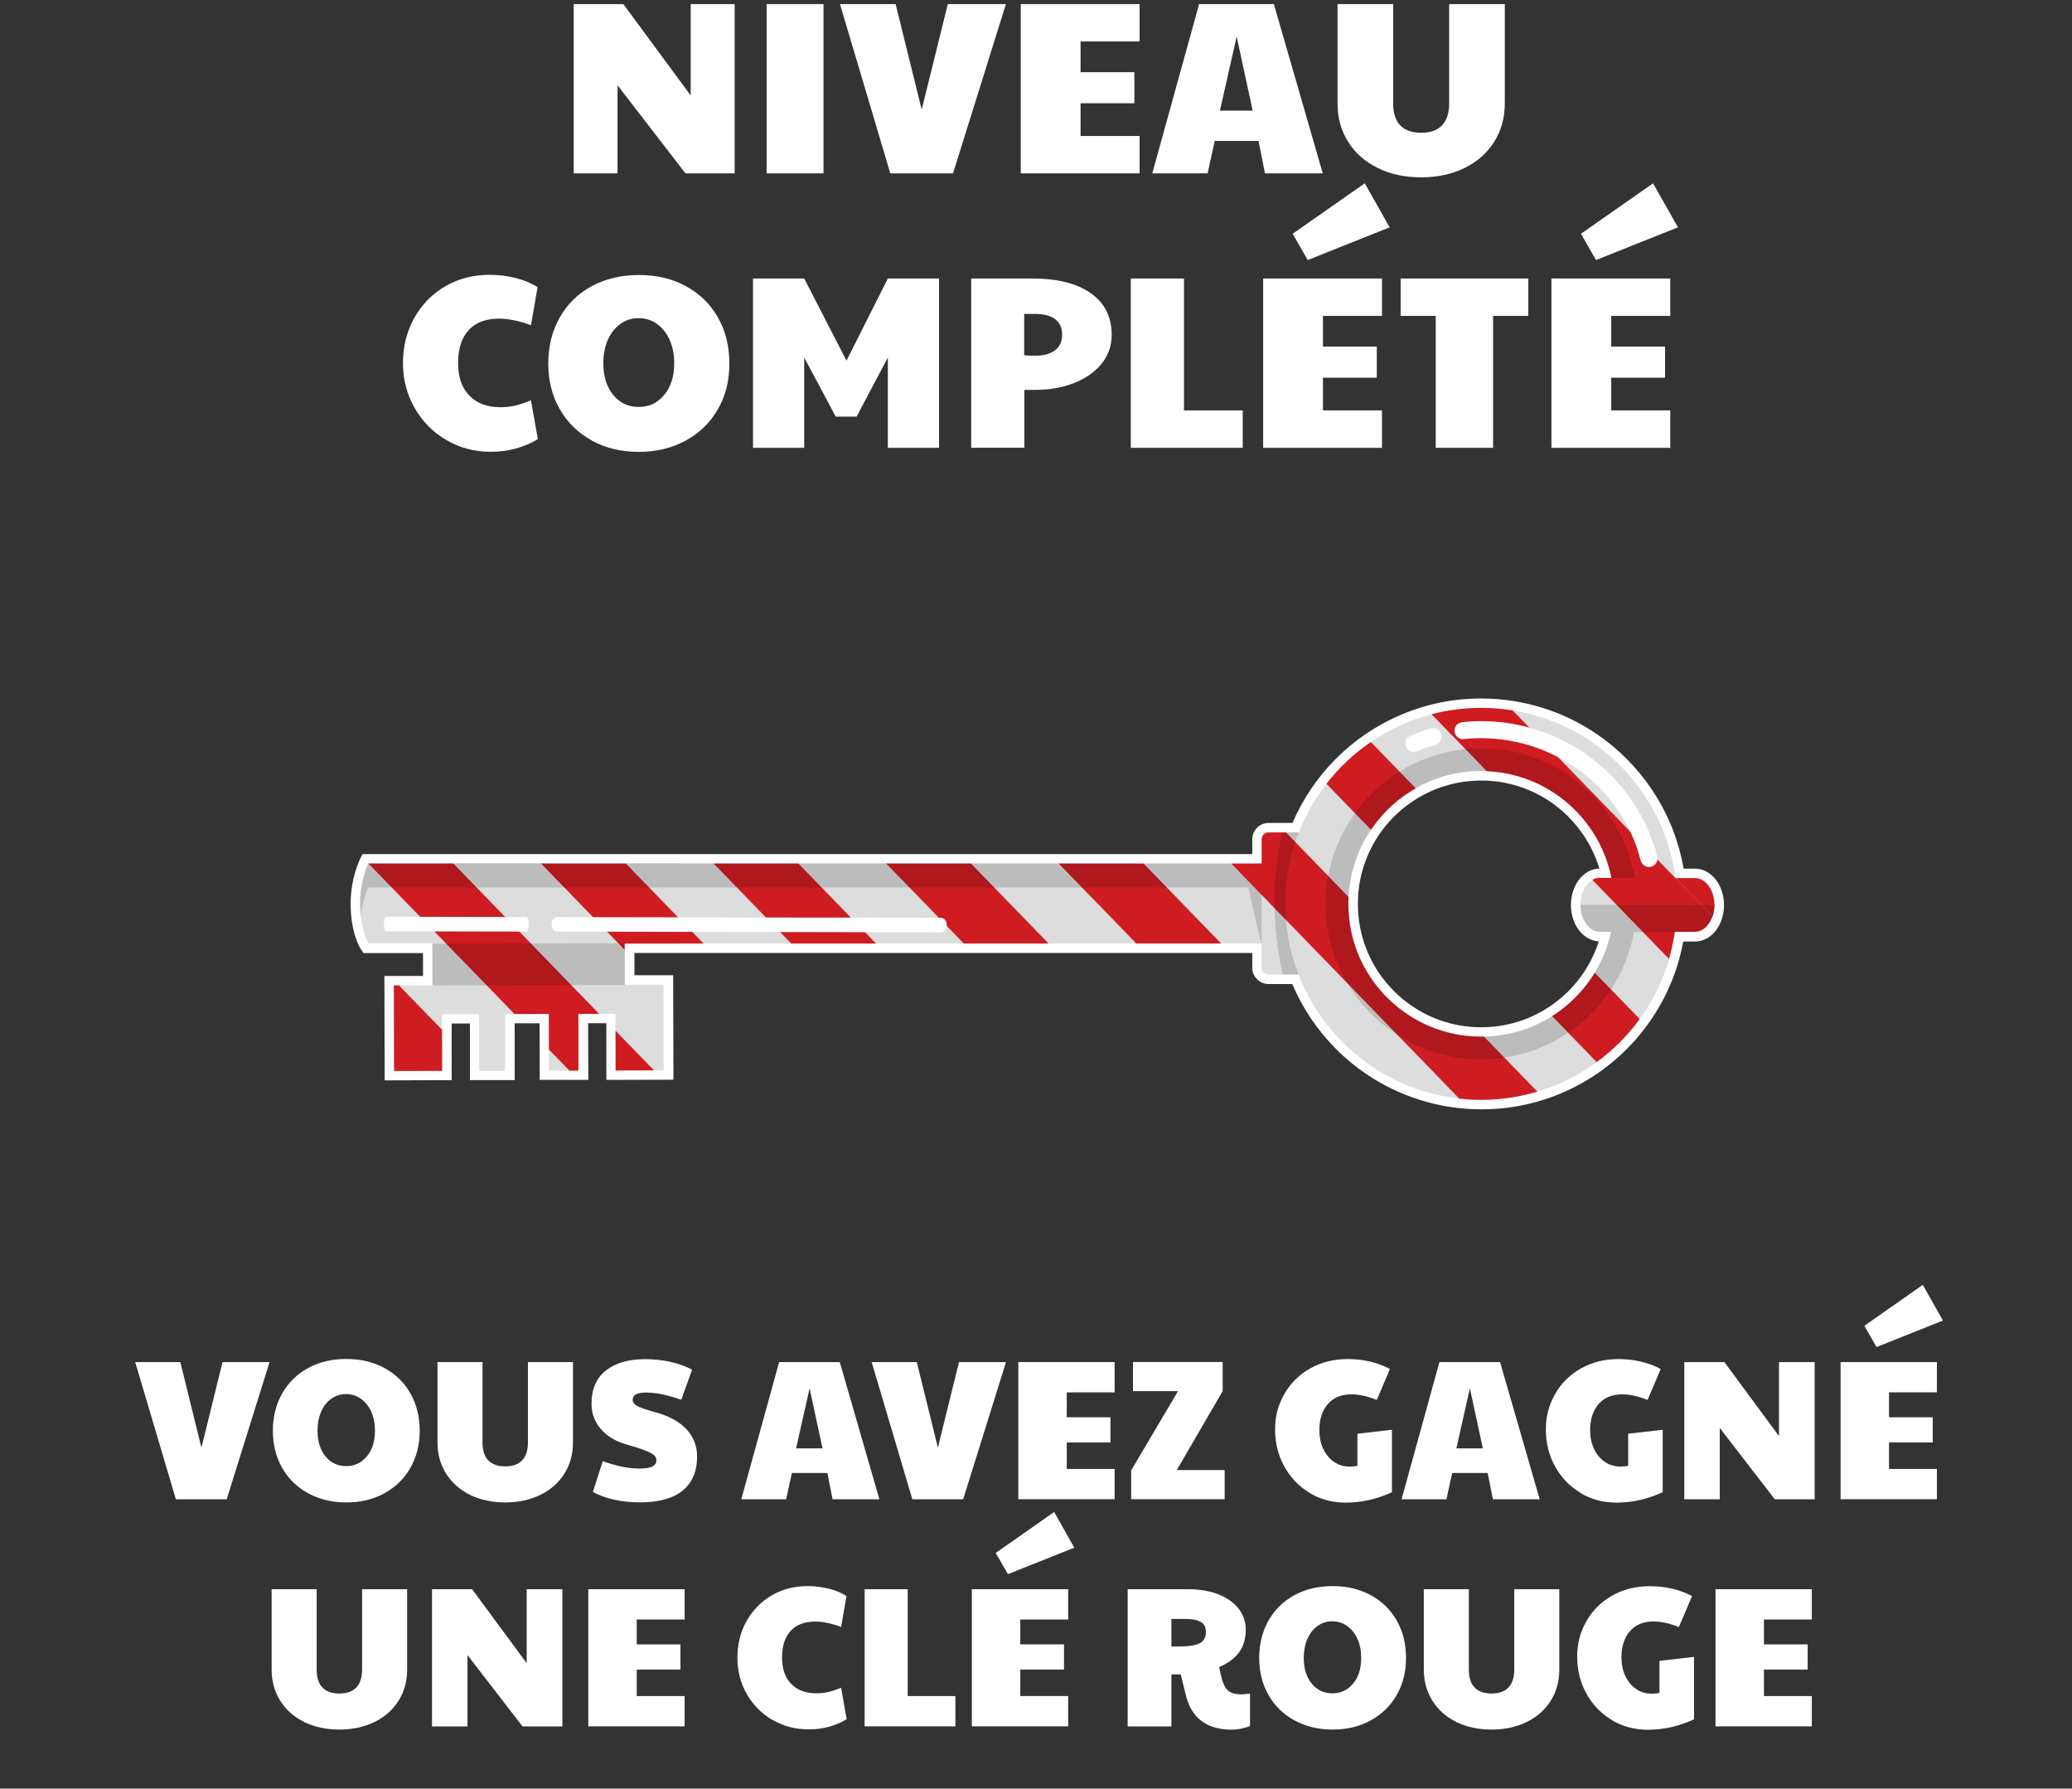 <?xml version="1.0" encoding="UTF-8"?>
<svg id="Layer_10" data-name="Layer 10" xmlns="http://www.w3.org/2000/svg" viewBox="0 0 219 189">
  <rect x="0" y="0" width="219" height="189" fill="#333333" stroke="none"/>
  <defs>
    <style>
      .cls-1 {
        isolation: isolate;
        opacity: .15;
      }

      .cls-2 {
        fill: #ce1c21;
      }

      .cls-3 {
        fill: #ddd;
      }

      .cls-4 {
        fill: #fff;
      }
    </style>
  </defs>
  <g>
    <path class="cls-4" d="M40.62,103.13h4.09v-2.42h-6.29l-.3-.45c-.11-.16-1.05-1.69-1.06-4.77,0-2.66.94-4.6.98-4.68l.28-.56h94.04v-1.57c0-.46.18-.89.51-1.22s.76-.5,1.22-.5h2.52c.54-1.27,1.21-2.48,1.98-3.62,2.37-3.49,5.68-6.21,9.56-7.84,2.68-1.13,5.53-1.7,8.45-1.69,2.2,0,4.37.34,6.45.99,2.02.63,3.93,1.55,5.68,2.74,1.14.77,2.21,1.65,3.18,2.63,2,2,3.57,4.33,4.67,6.93.63,1.5,1.09,3.08,1.37,4.69h1.2c.7,0,1.38.3,1.92.84.73.73,1.15,1.83,1.15,3.02,0,.97-.29,1.89-.8,2.6-.58.79-1.41,1.24-2.28,1.24h-1.23c-.16.86-.37,1.7-.62,2.52-.63,2.02-1.55,3.93-2.74,5.68-2.37,3.49-5.68,6.21-9.56,7.84-2.68,1.13-5.53,1.7-8.45,1.69-2.2,0-4.37-.34-6.45-.99-2.01-.63-3.93-1.55-5.68-2.74-1.14-.77-2.21-1.65-3.18-2.63-1.99-1.99-3.55-4.3-4.64-6.88h-2.51c-.46,0-.89-.18-1.22-.51s-.51-.76-.5-1.22v-1.55h-65.3v2.35h4.09s.03,11.04.03,11.04l-7.09.02v-5.99h-1.93l.02,5.99h-5.13l-.02-5.98h-2.63v6s-4.73,0-4.73,0v-5.98h-1.93v5.99s-7.08.02-7.08.02l-.03-11.05v.02ZM165.77,86.3c-1.19-1.19-2.58-2.13-4.12-2.79-1.6-.68-3.31-1.03-5.07-1.03-1.33,0-2.63.19-3.88.58-1.21.37-2.35.92-3.41,1.63-2.11,1.42-3.75,3.4-4.74,5.73-.68,1.6-1.03,3.31-1.03,5.07,0,1.32.19,2.63.58,3.88.37,1.21.92,2.35,1.63,3.41.47.7,1.01,1.35,1.61,1.95,1.19,1.19,2.58,2.13,4.12,2.79,1.6.68,3.31,1.03,5.07,1.03,1.32,0,2.63-.19,3.88-.58,1.21-.37,2.35-.92,3.41-1.63,2.11-1.42,3.75-3.4,4.74-5.73.16-.37.3-.75.42-1.14-.66-.04-1.29-.33-1.79-.83-.73-.73-1.15-1.83-1.15-3.02,0-.97.29-1.89.8-2.6.56-.77,1.36-1.22,2.2-1.24,0-.04-.02-.07-.03-.11-.37-1.21-.92-2.35-1.63-3.41-.47-.7-1.01-1.35-1.61-1.95h0Z"/>
    <path class="cls-3" d="M45.7,99.71v4.41h-4.08s.02,9.05.02,9.05h5.08v-6s3.91,0,3.91,0l.02,5.98h2.73v-6s4.63,0,4.63,0l.02,5.98h3.12l-.02-6h3.92v5.98h5.09l-.02-9.06h-4.09v-4.35s67.31,0,67.31,0v2.55c0,.4.32.72.72.72h3.19c.07.19.15.38.22.56,1.57,3.72,4.18,6.88,7.48,9.12,1.65,1.12,3.47,2.01,5.42,2.62s4.02.94,6.15.94c2.85,0,5.58-.57,8.06-1.61,3.72-1.57,6.88-4.18,9.12-7.48,1.12-1.65,2.01-3.47,2.62-5.42.33-1.04.57-2.12.73-3.22h2.09c1.14,0,2.08-1.27,2.08-2.84s-.92-2.85-2.07-2.85h-2.06c-.24-1.86-.73-3.64-1.43-5.31-1.57-3.72-4.18-6.88-7.48-9.12-1.65-1.12-3.47-2.01-5.42-2.62s-4.02-.94-6.15-.94c-2.85,0-5.58.57-8.06,1.61-3.72,1.57-6.88,4.18-9.12,7.48-.86,1.26-1.57,2.62-2.14,4.06h-3.19c-.4,0-.72.32-.72.71v2.57H38.95s-.88,1.78-.88,4.23c0,2.87.9,4.22.9,4.22h6.75l-.02.03ZM142.52,95.48c0-1.95.4-3.78,1.11-5.46,1.07-2.51,2.86-4.66,5.1-6.17,1.12-.75,2.36-1.35,3.67-1.76,1.32-.41,2.72-.63,4.18-.62,1.95,0,3.78.4,5.46,1.11,2.51,1.07,4.66,2.86,6.17,5.1.76,1.12,1.35,2.36,1.76,3.67.14.46.26.93.36,1.41h-1.2c-1.14,0-2.08,1.27-2.08,2.84s.92,2.85,2.07,2.85h1.17c-.19.88-.46,1.72-.8,2.53-1.07,2.51-2.86,4.66-5.1,6.17-1.12.76-2.36,1.35-3.67,1.76-1.32.41-2.72.63-4.18.62-1.95,0-3.78-.4-5.46-1.11-2.51-1.07-4.66-2.86-6.17-5.1-.75-1.12-1.35-2.36-1.76-3.67-.41-1.32-.63-2.71-.62-4.18h-.01Z"/>
    <polygon class="cls-2" points="120.87 91.25 129.07 99.7 120.11 99.7 111.9 91.25 120.87 91.25"/>
    <polygon class="cls-2" points="102.63 91.25 110.83 99.7 101.87 99.7 93.67 91.25 102.63 91.25"/>
    <polygon class="cls-2" points="84.39 91.25 92.59 99.7 83.63 99.7 75.43 91.25 84.39 91.25"/>
    <polygon class="cls-2" points="66.02 100.36 57.19 91.25 66.15 91.25 74.36 99.7 66.02 99.71 66.02 100.36"/>
    <polygon class="cls-2" points="47.92 91.25 63.32 107.13 61.13 107.14 61.14 113.12 60.18 113.13 58.02 110.9 58.01 107.14 54.38 107.15 38.95 91.25 47.92 91.25"/>
    <path class="cls-1" d="M38.94,93.78h93l1.4,6.1v-8.63l-94.41-.04s-.88,1.78-.88,4.23c0,.5.03.95.07,1.36.21-1.8.81-3.02.81-3.02h.01Z"/>
    <g>
      <path class="cls-2" d="M179.14,92.79c1.15,0,2.07,1.28,2.07,2.85,0,.43-.07.83-.2,1.2l-3.93-4.05h2.06,0Z"/>
      <polygon class="cls-2" points="41.65 113.17 41.65 112.83 41.98 113.17 41.65 113.17"/>
      <path class="cls-2" d="M133.35,91.25v-2.57c0-.4.33-.72.72-.72h1.85l6.61,6.82c0,.23-.02.47-.02.7,0,1.46.22,2.86.62,4.18.41,1.32,1,2.55,1.76,3.67,1.51,2.24,3.66,4.03,6.17,5.1,1.68.71,3.51,1.11,5.46,1.11h.33l5.64,5.81c-1.9.57-3.91.87-5.98.87-.77,0-1.52-.05-2.27-.13l-24.1-24.84h3.21Z"/>
      <path class="cls-2" d="M169.12,92.77h1.2c-.09-.48-.21-.95-.36-1.41-.41-1.32-1-2.55-1.76-3.67-1.51-2.24-3.66-4.03-6.17-5.1-1.51-.64-3.15-1.02-4.88-1.1l-5.84-6.02c1.69-.44,3.46-.67,5.27-.67,1.12,0,2.23.1,3.3.27l17.18,17.7h0l3.93,4.05c-.33.97-1.05,1.64-1.88,1.64h-2.09c-.14.97-.35,1.93-.62,2.86l-8.1-8.35c.25-.14.52-.22.8-.22l.02.02Z"/>
      <path class="cls-2" d="M148.73,83.86c-1.51,1.01-2.8,2.31-3.82,3.82l-4.71-4.86c1.32-1.7,2.9-3.19,4.69-4.41l4.75,4.89c-.31.18-.61.36-.9.56h0Z"/>
      <path class="cls-2" d="M164.38,107.16c1.69-1.13,3.12-2.63,4.18-4.37l4.75,4.89c-1.27,1.74-2.81,3.28-4.55,4.55l-4.71-4.86c.11-.07.23-.14.34-.22h0Z"/>
      <polygon class="cls-2" points="42.17 104.13 46.72 108.81 46.73 113.16 41.98 113.17 41.65 112.83 41.63 104.13 42.17 104.13"/>
      <polygon class="cls-2" points="65.06 108.92 69.12 113.1 65.07 113.12 65.06 108.92"/>
    </g>
    <path class="cls-4" d="M40.8,98.41c-.13,0-.23-.32-.23-.72v-.1c0-.4.11-.72.23-.72l14.85.03c.13,0,.23.32.23.72v.1c0,.4-.11.72-.23.72,0,0-14.85-.03-14.85-.03Z"/>
    <path class="cls-4" d="M58.93,98.45c-.35,0-.63-.32-.63-.72v-.1c0-.4.28-.72.63-.72l40.5.07c.35,0,.63.32.63.72v.1c0,.4-.28.72-.63.72l-40.5-.08h0Z"/>
    <g>
      <path class="cls-4" d="M151.23,76.97c-.77.23-1.51.51-2.25.83-.45.19-.55.85-.32,1.23.27.46.78.51,1.23.32.54-.23,1.2-.46,1.8-.64.47-.14.77-.61.64-1.1-.12-.46-.63-.78-1.1-.64h0Z"/>
      <path class="cls-4" d="M175.16,90.49c-.91-3.46-2.78-6.61-5.39-9.06-2.62-2.46-5.94-4.16-9.46-4.86-1.86-.37-3.78-.46-5.67-.27-.49.05-.9.36-.91.89,0,.45.4.96.89.91,3.61-.38,7.23.35,10.37,2.07,2.99,1.64,5.41,4.09,7.01,7.1.64,1.2,1.07,2.34,1.42,3.68.12.47.63.76,1.1.64.47-.13.76-.62.64-1.1h0Z"/>
    </g>
    <path class="cls-1" d="M135.54,87.97h1.73c-.17.45-.33.9-.48,1.35-.61,1.95-.94,4.02-.94,6.15,0,2.64.49,5.18,1.39,7.51h-1.65c-.56-2.38-.87-4.91-.88-7.54,0-2.61.28-5.12.82-7.47h0Z"/>
    <path class="cls-1" d="M141.43,89.09c.62-1.46,1.45-2.82,2.47-4.05,1.01-1.22,2.19-2.29,3.5-3.17,1.33-.89,2.78-1.59,4.3-2.06,1.58-.49,3.22-.73,4.89-.73,2.22,0,4.37.44,6.39,1.3,1.46.62,2.82,1.45,4.05,2.47,1.22,1.01,2.29,2.19,3.17,3.5.89,1.33,1.59,2.78,2.06,4.3.22.7.38,1.41.5,2.13h-2.43c-.1-.49-.21-.96-.36-1.43-.41-1.32-1-2.55-1.76-3.67-1.51-2.24-3.66-4.03-6.17-5.1-1.68-.71-3.51-1.11-5.46-1.11-1.46,0-2.86.22-4.18.62-1.32.41-2.55,1-3.67,1.76-2.24,1.51-4.03,3.66-5.1,6.17-.71,1.68-1.11,3.51-1.11,5.46,0,1.46.22,2.86.62,4.18.41,1.32,1,2.55,1.76,3.67,1.51,2.24,3.66,4.03,6.17,5.1,1.68.71,3.51,1.11,5.46,1.11,1.46,0,2.86-.22,4.18-.62,1.32-.41,2.55-1,3.67-1.76,2.24-1.51,4.03-3.66,5.1-6.17.34-.81.61-1.65.8-2.53h-1.17c-1.14,0-2.07-1.28-2.07-2.85l14.17.03c0,1.57-.93,2.84-2.08,2.84h-6.42c-.21,1.17-.55,2.33-1.03,3.45-.62,1.46-1.45,2.82-2.47,4.05-1.01,1.22-2.19,2.29-3.5,3.17-1.33.89-2.78,1.59-4.3,2.06-1.58.49-3.22.73-4.89.73-2.22,0-4.37-.44-6.39-1.3-1.46-.62-2.82-1.45-4.05-2.47-1.22-1.01-2.29-2.19-3.17-3.5-.89-1.33-1.59-2.78-2.06-4.3-.49-1.58-.73-3.22-.73-4.89,0-2.22.44-4.37,1.3-6.39h0Z"/>
    <rect class="cls-1" x="45.71" y="99.7" width="20.32" height="4.4" transform="translate(-.25 .14) rotate(-.14)"/>
  </g>
  <g>
    <path class="cls-4" d="M14.3,143.93h4.76l2.23,9.04,2.23-9.04h4.97l-4.53,14.5h-5.37l-4.3-14.5h.01Z"/>
    <path class="cls-4" d="M32.56,157.79c-1.17-.65-2.09-1.54-2.74-2.69-.65-1.14-.98-2.45-.98-3.91s.33-2.79.98-3.94c.65-1.15,1.57-2.05,2.74-2.69,1.17-.64,2.52-.96,4.04-.96s2.86.32,4.04.96c1.17.64,2.09,1.53,2.74,2.68s.98,2.46.98,3.95-.33,2.76-.98,3.91c-.65,1.15-1.57,2.04-2.75,2.69-1.18.65-2.52.97-4.02.97s-2.86-.32-4.04-.97h-.01ZM38.78,153.89c.57-.69.85-1.59.85-2.72,0-.75-.13-1.41-.39-1.99s-.62-1.04-1.09-1.37c-.46-.33-.99-.5-1.58-.5s-1.1.17-1.56.5-.82.79-1.07,1.37-.38,1.25-.38,1.99c0,1.12.28,2.03.84,2.72s1.29,1.03,2.19,1.03,1.61-.34,2.18-1.03h.01Z"/>
    <path class="cls-4" d="M49.69,157.96c-1.09-.53-1.93-1.28-2.54-2.24-.6-.96-.91-2.06-.91-3.3v-8.49h4.76v8.49c0,.84.2,1.47.61,1.9.41.42,1,.63,1.79.63s1.38-.21,1.79-.64.61-1.06.61-1.89v-8.49h4.76v8.49c0,1.24-.3,2.34-.91,3.3-.6.96-1.45,1.71-2.54,2.24s-2.33.8-3.72.8-2.63-.27-3.72-.8h.02Z"/>
    <path class="cls-4" d="M62.66,157.67l1.05-3.27c1.45.52,2.74.78,3.88.78.62,0,1.07-.07,1.36-.22s.43-.37.43-.66c0-.2-.08-.37-.23-.52-.16-.15-.46-.31-.93-.5s-1.16-.41-2.09-.67c-1.14-.34-2.02-.89-2.66-1.65s-.95-1.65-.95-2.64c0-1.54.51-2.71,1.53-3.51,1.02-.79,2.39-1.19,4.12-1.19.9,0,1.78.09,2.66.28.87.19,1.64.47,2.32.83l-1.14,3.18c-.79-.27-1.47-.46-2.05-.58s-1.15-.18-1.7-.18c-.93,0-1.39.25-1.39.76,0,.25.15.47.45.64.3.18.92.4,1.87.66,1.47.39,2.59.99,3.35,1.8s1.14,1.77,1.14,2.9c0,1.56-.51,2.76-1.52,3.59s-2.51,1.25-4.49,1.25-3.65-.37-5.02-1.1v.02Z"/>
    <path class="cls-4" d="M82.35,143.93h6.41l4.19,14.5h-4.95l-.55-2.78h-3.75l-.61,2.78h-4.74l4-14.5ZM86.94,153.05l-1.37-6.34-1.43,6.34h2.8Z"/>
    <path class="cls-4" d="M92.14,143.93h4.76l2.23,9.04,2.23-9.04h4.97l-4.53,14.5h-5.37l-4.3-14.5h0Z"/>
    <path class="cls-4" d="M107.63,143.93h10.18v3.2h-5.06v2.63h4.62v2.66h-4.62v2.8h5.06v3.2h-10.18v-14.5h0Z"/>
    <path class="cls-4" d="M119.56,155.37l4.95-8.37h-4.76v-3.08h9.48v3.08l-4.85,8.34h5.06v3.08h-9.88v-3.06h0Z"/>
    <path class="cls-4" d="M138.42,157.74c-1.14-.68-2.03-1.61-2.68-2.79s-.97-2.48-.97-3.9.33-2.61.98-3.75,1.56-2.04,2.73-2.7,2.49-.99,3.98-.99c.81,0,1.6.09,2.37.27s1.46.44,2.08.78l-1.39,3.27c-.96-.39-1.85-.59-2.68-.59-1.08,0-1.92.35-2.51,1.04s-.88,1.6-.88,2.73c0,.73.13,1.39.4,1.97s.64,1.04,1.13,1.38c.49.34,1.04.51,1.65.51.34,0,.62-.03.84-.08v-3.39l3.65-.42v6.6c-1.59.73-3.21,1.1-4.87,1.1-1.42,0-2.7-.34-3.83-1.02v-.02Z"/>
    <path class="cls-4" d="M152.14,143.93h6.41l4.19,14.5h-4.95l-.55-2.78h-3.75l-.61,2.78h-4.74l4-14.5ZM156.73,153.05l-1.37-6.34-1.43,6.34h2.8,0Z"/>
    <path class="cls-4" d="M167.04,157.74c-1.14-.68-2.03-1.61-2.68-2.79s-.97-2.48-.97-3.9.33-2.61.98-3.75,1.56-2.04,2.73-2.7,2.49-.99,3.98-.99c.81,0,1.61.09,2.37.27s1.46.44,2.08.78l-1.39,3.27c-.96-.39-1.85-.59-2.68-.59-1.08,0-1.92.35-2.51,1.04s-.88,1.6-.88,2.73c0,.73.13,1.39.4,1.97.27.58.64,1.04,1.13,1.38s1.04.51,1.65.51c.34,0,.62-.03.84-.08v-3.39l3.65-.42v6.6c-1.59.73-3.21,1.1-4.87,1.1-1.42,0-2.7-.34-3.83-1.02v-.02Z"/>
    <path class="cls-4" d="M178.02,143.93h4.24l5.77,7.82v-7.82h3.77v14.5h-4.21l-5.82-7.54v7.54h-3.75v-14.5Z"/>
    <path class="cls-4" d="M194.54,143.93h10.18v3.2h-5.06v2.63h4.62v2.66h-4.62v2.8h5.06v3.2h-10.18v-14.5h0ZM197.06,140.09l6.17-4.32,2.13,3.77-7.02,2.8-1.29-2.25h0Z"/>
    <path class="cls-4" d="M32.16,181.96c-1.09-.53-1.93-1.28-2.54-2.24-.6-.96-.91-2.06-.91-3.3v-8.49h4.76v8.49c0,.84.2,1.48.61,1.9s1,.63,1.79.63,1.38-.21,1.79-.64.61-1.06.61-1.89v-8.49h4.76v8.49c0,1.24-.3,2.34-.91,3.3-.6.96-1.45,1.71-2.54,2.24s-2.33.8-3.72.8-2.63-.27-3.72-.8h.02Z"/>
    <path class="cls-4" d="M45.66,167.93h4.24l5.77,7.82v-7.82h3.77v14.5h-4.21l-5.82-7.54v7.54h-3.75s0-14.5,0-14.5Z"/>
    <path class="cls-4" d="M62.18,167.93h10.18v3.2h-5.06v2.63h4.62v2.66h-4.62v2.8h5.06v3.2h-10.18v-14.5h0Z"/>
    <path class="cls-4" d="M81.66,181.76c-1.14-.67-2.05-1.58-2.72-2.74s-1-2.44-1-3.85.32-2.73.97-3.88c.65-1.15,1.53-2.05,2.66-2.71s2.39-.98,3.79-.98c.76,0,1.5.09,2.23.27.73.18,1.36.44,1.88.78l-.57,3.27c-1.01-.38-1.92-.57-2.74-.57-1.12,0-1.99.33-2.59.98s-.91,1.59-.91,2.81.32,2.13.96,2.79c.64.67,1.53,1,2.67,1,.43,0,.84-.04,1.22-.13.38-.08.84-.24,1.39-.46l.59,3.33c-1.22.72-2.56,1.07-4,1.07s-2.68-.33-3.83-1v.02Z"/>
    <path class="cls-4" d="M91.39,167.93h4.55v11.29h5.04v3.2h-9.59v-14.5h0Z"/>
    <path class="cls-4" d="M102.72,167.93h10.18v3.2h-5.06v2.63h4.62v2.66h-4.62v2.8h5.06v3.2h-10.18v-14.5h0ZM105.25,164.09l6.17-4.32,2.13,3.77-7.02,2.8-1.29-2.25h.01Z"/>
    <path class="cls-4" d="M125.33,179.1l-.53-2.17h-.99v5.5h-4.62v-14.5h6.39c1.21,0,2.27.18,3.19.54.92.36,1.63.86,2.14,1.51s.76,1.39.76,2.23c0,.94-.23,1.73-.69,2.37s-1.16,1.16-2.12,1.57c.1.53.21,1.02.34,1.45.17.53.4.91.7,1.12s.72.32,1.29.32c.2,0,.51-.03.93-.08v3.43c-.66.25-1.31.38-1.94.38-2.64,0-4.26-1.22-4.85-3.67h0ZM124.62,173.98c1.04,0,1.77-.12,2.2-.35s.64-.63.64-1.19c0-.48-.18-.83-.53-1.04-.35-.22-.91-.33-1.67-.33h-1.45v2.91h.81Z"/>
    <path class="cls-4" d="M136.81,181.79c-1.17-.65-2.09-1.54-2.74-2.69-.65-1.14-.98-2.45-.98-3.91s.33-2.79.98-3.94c.65-1.15,1.57-2.05,2.74-2.69s2.52-.96,4.04-.96,2.86.32,4.04.96c1.17.64,2.09,1.53,2.74,2.68.65,1.14.98,2.46.98,3.95s-.33,2.76-.98,3.91c-.65,1.15-1.57,2.04-2.75,2.69-1.18.65-2.52.97-4.02.97s-2.86-.32-4.04-.97h0ZM143.02,177.9c.57-.69.85-1.59.85-2.72,0-.74-.13-1.41-.39-1.99s-.62-1.04-1.09-1.37c-.46-.33-.99-.5-1.58-.5s-1.1.17-1.56.5-.82.79-1.07,1.37-.38,1.25-.38,1.99c0,1.12.28,2.03.84,2.72s1.29,1.03,2.19,1.03,1.61-.34,2.18-1.03h.01Z"/>
    <path class="cls-4" d="M153.94,181.96c-1.09-.53-1.93-1.28-2.54-2.24-.6-.96-.91-2.06-.91-3.3v-8.49h4.76v8.49c0,.84.2,1.48.61,1.9s1,.63,1.79.63,1.38-.21,1.79-.64c.41-.43.61-1.06.61-1.89v-8.49h4.76v8.49c0,1.24-.3,2.34-.91,3.3-.6.96-1.45,1.71-2.54,2.24s-2.33.8-3.72.8-2.63-.27-3.72-.8h.02Z"/>
    <path class="cls-4" d="M170.35,181.74c-1.14-.68-2.03-1.61-2.68-2.79s-.97-2.48-.97-3.9.33-2.61.98-3.75,1.56-2.04,2.73-2.7,2.49-.99,3.98-.99c.81,0,1.6.09,2.37.27s1.46.44,2.08.78l-1.39,3.27c-.96-.39-1.85-.59-2.68-.59-1.08,0-1.92.35-2.51,1.04s-.88,1.61-.88,2.73c0,.73.13,1.39.4,1.97s.64,1.04,1.13,1.38c.49.34,1.04.51,1.65.51.34,0,.62-.03.84-.08v-3.39l3.65-.42v6.6c-1.59.73-3.21,1.1-4.87,1.1-1.42,0-2.7-.34-3.83-1.02v-.02Z"/>
    <path class="cls-4" d="M181.32,167.93h10.18v3.2h-5.06v2.63h4.62v2.66h-4.62v2.8h5.06v3.2h-10.18v-14.5h0Z"/>
  </g>
  <g>
    <path class="cls-4" d="M60.65.43h5.23l7.12,9.65V.43h4.65v17.89h-5.2l-7.18-9.31v9.31h-4.63V.43Z"/>
    <path class="cls-4" d="M81.03.43h6.01v17.89h-6.01V.43Z"/>
    <path class="cls-4" d="M88.78.43h5.88l2.76,11.15,2.76-11.15h6.14l-5.59,17.89h-6.63L88.78.43Z"/>
    <path class="cls-4" d="M107.89.43h12.56v3.95h-6.24v3.25h5.69v3.28h-5.69v3.46h6.24v3.95h-12.56V.43Z"/>
    <path class="cls-4" d="M126.74.43h7.9l5.17,17.89h-6.11l-.68-3.43h-4.63l-.75,3.43h-5.85L126.74.43ZM132.4,11.69l-1.69-7.83-1.77,7.83h3.46Z"/>
    <path class="cls-4" d="M145.62,17.75c-1.34-.66-2.39-1.58-3.13-2.77-.75-1.19-1.12-2.54-1.12-4.07V.43h5.88v10.48c0,1.04.25,1.82.75,2.34.5.52,1.24.78,2.21.78s1.71-.26,2.21-.79c.5-.53.75-1.3.75-2.33V.43h5.88v10.48c0,1.53-.37,2.88-1.12,4.07s-1.79,2.11-3.13,2.77c-1.34.66-2.87.99-4.59.99s-3.25-.33-4.59-.99Z"/>
    <path class="cls-4" d="M47.18,46.5c-1.41-.82-2.53-1.95-3.35-3.38-.82-1.43-1.24-3.01-1.24-4.75s.4-3.36,1.2-4.78c.8-1.42,1.89-2.54,3.28-3.34,1.39-.81,2.95-1.21,4.68-1.21.94,0,1.85.11,2.76.34.9.23,1.67.55,2.31.96l-.7,4.03c-1.25-.47-2.38-.7-3.38-.7-1.39,0-2.45.4-3.2,1.21-.75.81-1.12,1.96-1.12,3.47s.39,2.62,1.18,3.44c.79.82,1.88,1.24,3.29,1.24.54,0,1.04-.05,1.51-.16.47-.1,1.04-.29,1.72-.57l.73,4.11c-1.51.88-3.15,1.33-4.94,1.33s-3.31-.41-4.72-1.24Z"/>
    <path class="cls-4" d="M62.54,46.54c-1.45-.8-2.57-1.9-3.38-3.31-.81-1.41-1.21-3.02-1.21-4.82s.4-3.44,1.21-4.86c.81-1.42,1.93-2.53,3.38-3.31s3.11-1.18,4.98-1.18,3.53.39,4.98,1.18,2.57,1.89,3.38,3.3c.81,1.41,1.21,3.04,1.21,4.88s-.4,3.41-1.21,4.82c-.81,1.41-1.94,2.52-3.39,3.31s-3.11,1.2-4.97,1.2-3.53-.4-4.98-1.2ZM70.21,41.73c.7-.85,1.05-1.97,1.05-3.35,0-.92-.16-1.74-.48-2.46-.32-.72-.77-1.28-1.34-1.69s-1.22-.61-1.95-.61-1.35.2-1.92.61-1.01.97-1.33,1.69c-.31.72-.47,1.54-.47,2.46,0,1.39.35,2.5,1.04,3.35s1.59,1.27,2.7,1.27,1.99-.42,2.69-1.27Z"/>
    <path class="cls-4" d="M79.59,29.43h5.41l4.47,8.68,4.37-8.68h5.41v17.89h-5.41v-9.54l-3.3,6.24h-2.21l-3.33-6.24v9.54h-5.41v-17.89Z"/>
    <path class="cls-4" d="M102.65,29.43h6.45c2.67,0,4.74.52,6.2,1.56s2.2,2.5,2.2,4.37c0,1.18-.36,2.21-1.08,3.09-.72.88-1.7,1.56-2.94,2.04-1.24.48-2.61.71-4.12.71h-1.09v6.11h-5.62v-17.89ZM111.51,37.02c.5-.38.75-.94.75-1.66s-.25-1.27-.74-1.64c-.49-.36-1.21-.55-2.15-.55h-1.12v4.37c.35.04.72.05,1.12.05.92,0,1.63-.19,2.13-.57Z"/>
    <path class="cls-4" d="M119.52,29.43h5.62v13.94h6.21v3.95h-11.83v-17.89Z"/>
    <path class="cls-4" d="M133.51,29.43h12.56v3.95h-6.24v3.25h5.69v3.28h-5.69v3.46h6.24v3.95h-12.56v-17.89ZM136.63,24.7l7.62-5.33,2.63,4.65-8.66,3.46-1.59-2.78Z"/>
    <path class="cls-4" d="M151.76,33.38h-3.72v-3.95h13.49v3.95h-3.72v13.94h-6.06v-13.94Z"/>
    <path class="cls-4" d="M163.98,29.43h12.56v3.95h-6.24v3.25h5.69v3.28h-5.69v3.46h6.24v3.95h-12.56v-17.89ZM167.1,24.7l7.62-5.33,2.63,4.65-8.66,3.46-1.59-2.78Z"/>
  </g>
</svg>